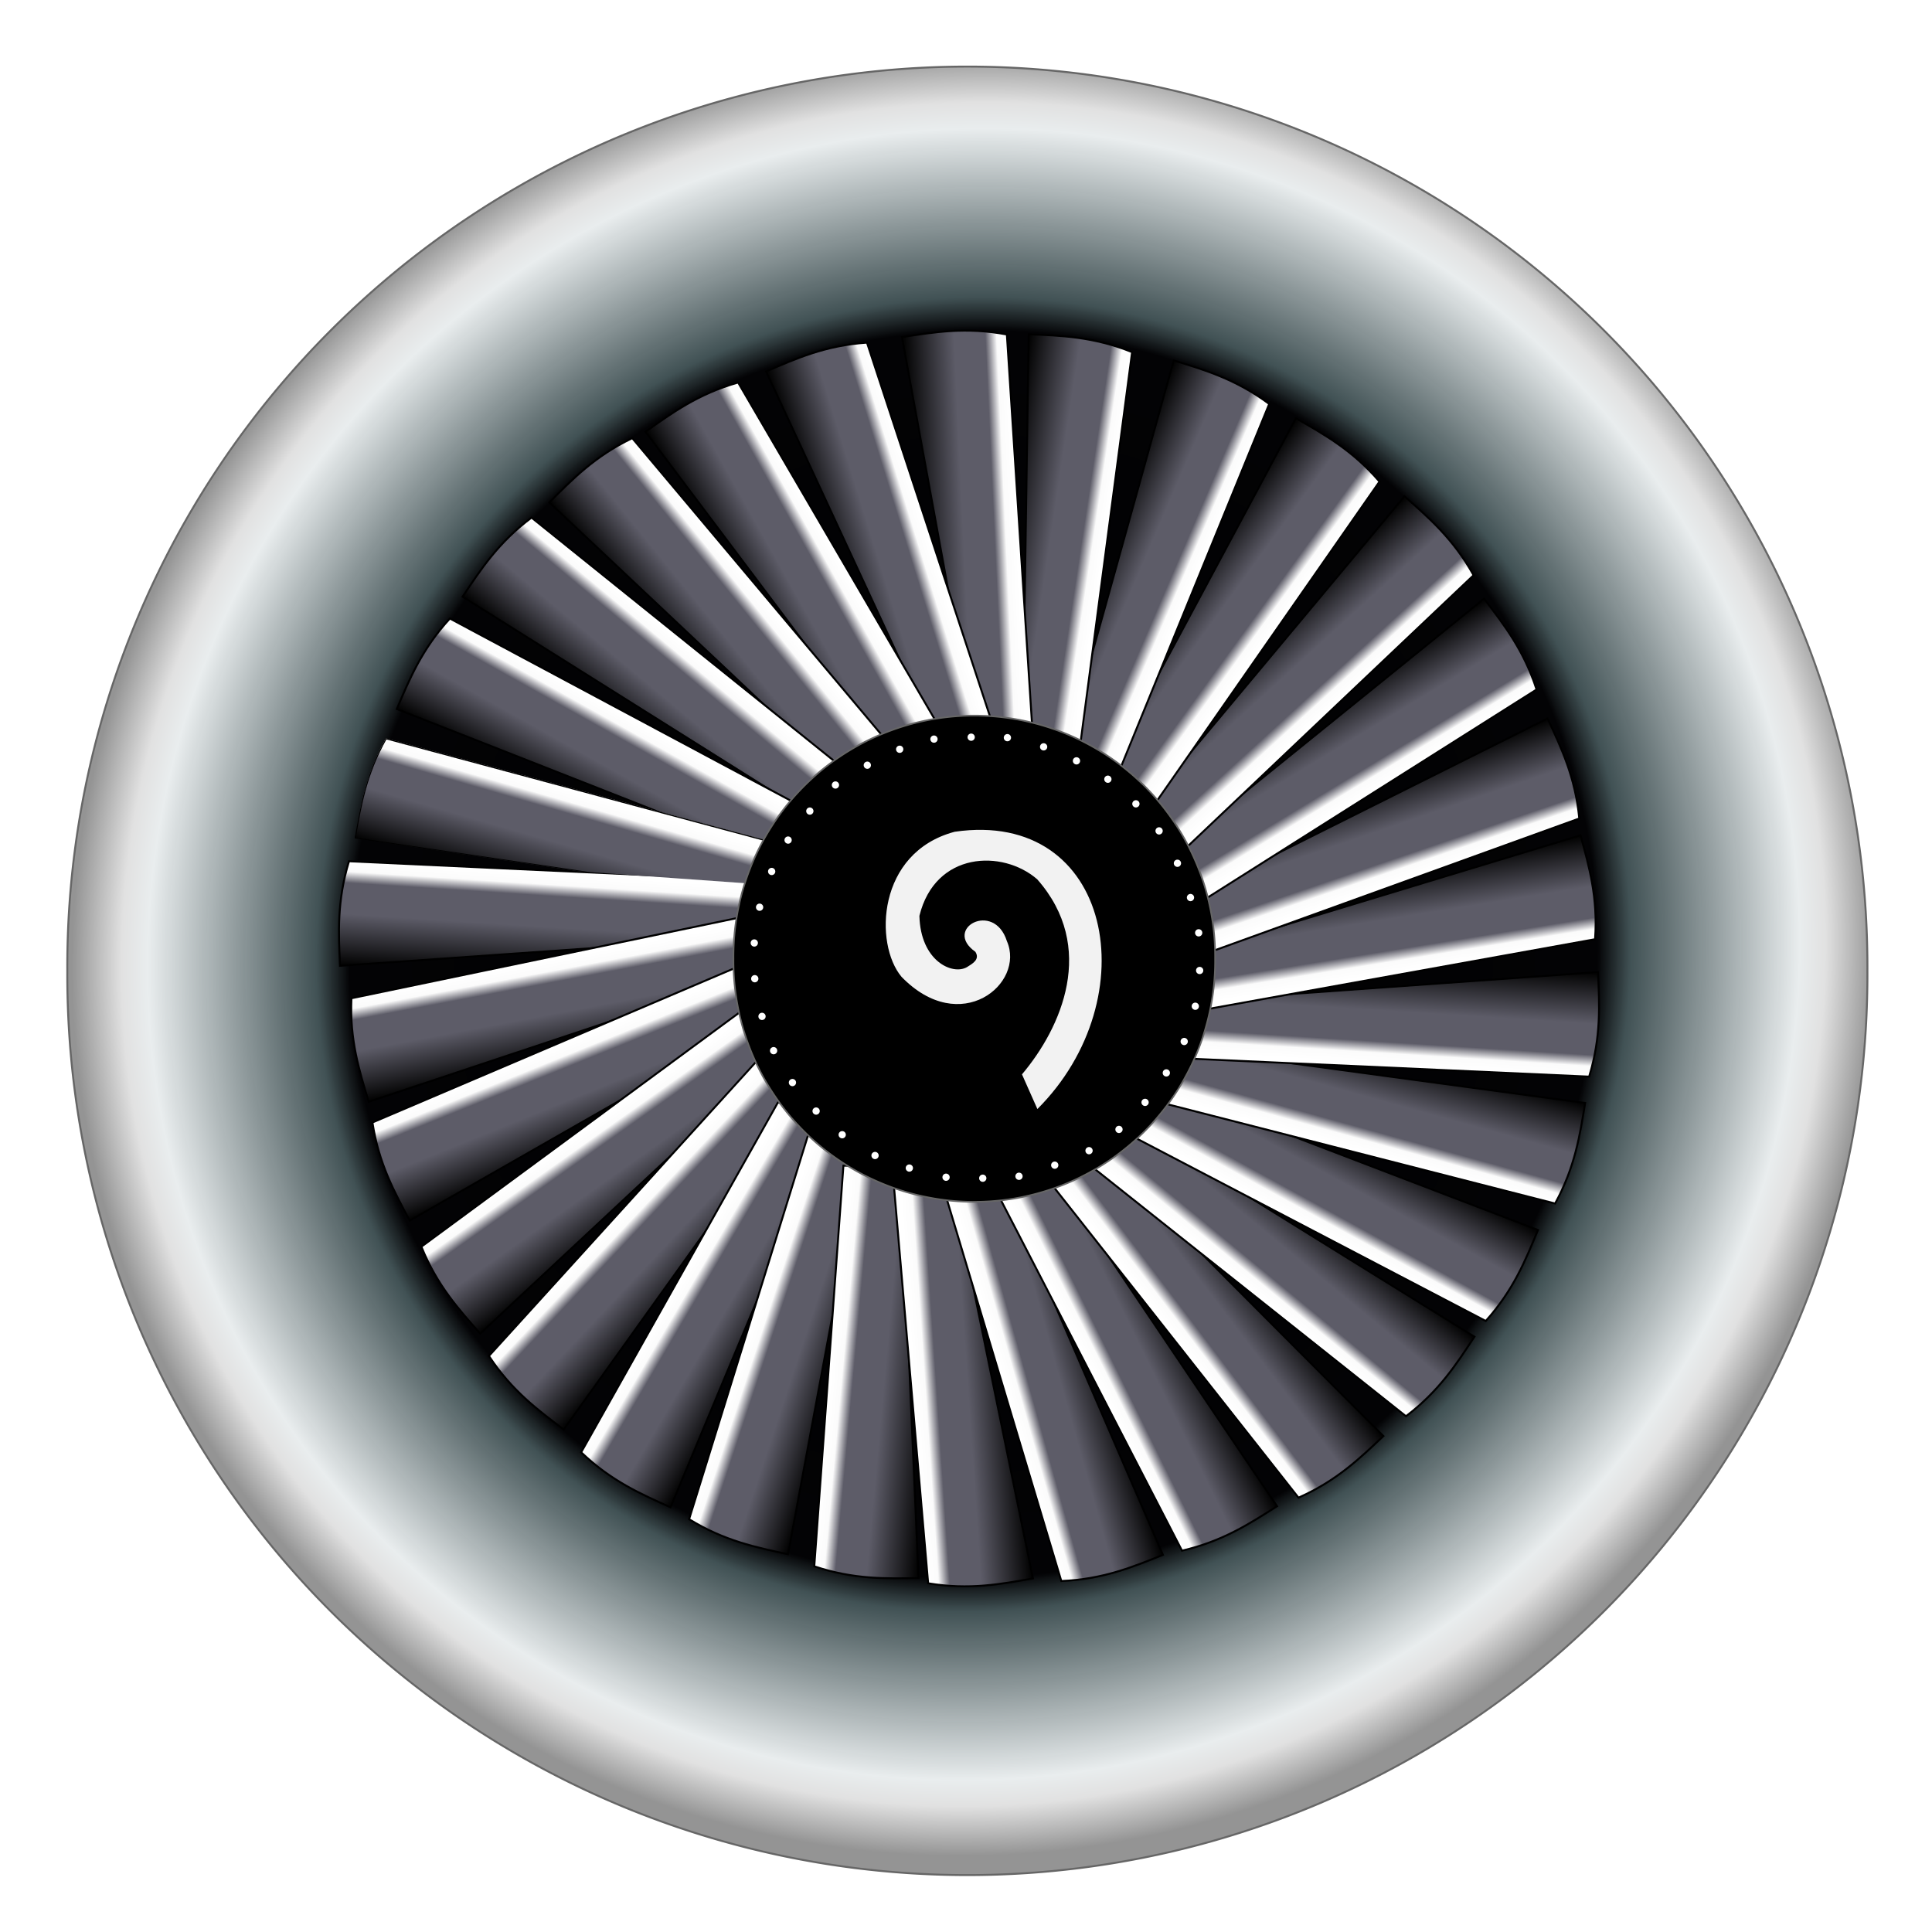 <svg xmlns="http://www.w3.org/2000/svg" xmlns:xlink="http://www.w3.org/1999/xlink" viewBox="0 0 990 990"><defs><linearGradient id="I" y2="504.38" xlink:href="#a" gradientUnits="userSpaceOnUse" x2="264.71" gradientTransform="scale(-1) rotate(2.579 21936.992 -22200.666)" y1="451.11" x1="265.69"/><linearGradient id="a"><stop stop-color="#fff" offset="0"/><stop stop-color="#fbfbfb" offset=".109"/><stop stop-color="#5d5c68" offset=".218"/><stop stop-color="#5d5c68" offset=".517"/><stop stop-color="#040404" offset="1"/></linearGradient><linearGradient id="i" y2="504.38" xlink:href="#a" gradientUnits="userSpaceOnUse" x2="264.71" gradientTransform="rotate(-23.077 493.462 493.41)" y1="451.11" x1="265.69"/><linearGradient id="k" y2="504.38" xlink:href="#a" gradientUnits="userSpaceOnUse" x2="264.71" gradientTransform="rotate(-36.367 486.903 494.357)" y1="451.11" x1="265.69"/><linearGradient id="m" y2="504.38" xlink:href="#a" gradientUnits="userSpaceOnUse" x2="264.71" gradientTransform="rotate(-47.758 493.265 496.226)" y1="451.11" x1="265.69"/><linearGradient id="o" y2="504.38" xlink:href="#a" gradientUnits="userSpaceOnUse" x2="264.71" gradientTransform="rotate(-60.648 491.865 499.04)" y1="451.11" x1="265.69"/><linearGradient id="q" y2="504.38" xlink:href="#a" gradientUnits="userSpaceOnUse" x2="264.71" gradientTransform="rotate(-72.791 490.849 498.944)" y1="451.11" x1="265.69"/><linearGradient id="s" y2="504.38" xlink:href="#a" gradientUnits="userSpaceOnUse" x2="264.71" gradientTransform="rotate(-85.838 489.714 500.448)" y1="451.11" x1="265.69"/><linearGradient id="u" y2="504.38" xlink:href="#a" gradientUnits="userSpaceOnUse" x2="264.71" gradientTransform="rotate(-94.922 495.038 496.49)" y1="451.11" x1="265.69"/><linearGradient id="w" y2="504.38" xlink:href="#a" gradientUnits="userSpaceOnUse" x2="264.71" gradientTransform="scale(-1) rotate(73.308 666.432 -668.445)" y1="451.11" x1="265.69"/><linearGradient id="y" y2="504.38" xlink:href="#a" gradientUnits="userSpaceOnUse" x2="264.71" gradientTransform="rotate(-117.319 499.237 493.676)" y1="451.11" x1="265.69"/><linearGradient id="A" y2="504.38" xlink:href="#a" gradientUnits="userSpaceOnUse" x2="264.71" gradientTransform="rotate(-128.236 501.178 491.778)" y1="451.11" x1="265.69"/><linearGradient id="C" y2="504.38" xlink:href="#a" gradientUnits="userSpaceOnUse" x2="264.71" gradientTransform="rotate(-141.532 499.82 494.221)" y1="451.11" x1="265.69"/><linearGradient id="E" y2="504.38" xlink:href="#a" gradientUnits="userSpaceOnUse" x2="264.71" gradientTransform="scale(-1) rotate(27.591 2006.033 -2036.37)" y1="451.11" x1="265.69"/><linearGradient id="G" y2="504.38" xlink:href="#a" gradientUnits="userSpaceOnUse" x2="264.71" gradientTransform="scale(-1) rotate(14.363 3926.726 -3971.667)" y1="451.11" x1="265.69"/><linearGradient id="g" y2="504.38" xlink:href="#a" gradientUnits="userSpaceOnUse" x2="264.71" gradientTransform="rotate(-11.748 480.564 494.95)" y1="451.11" x1="265.69"/><linearGradient id="K" y2="504.38" xlink:href="#a" gradientUnits="userSpaceOnUse" x2="264.71" gradientTransform="rotate(169.782 498.78 494.103)" y1="451.11" x1="265.69"/><linearGradient id="M" y2="504.38" xlink:href="#a" gradientUnits="userSpaceOnUse" x2="264.71" gradientTransform="scale(-1) rotate(-19.877 -2794.64 2846.793)" y1="451.11" x1="265.69"/><linearGradient id="O" y2="504.38" xlink:href="#a" gradientUnits="userSpaceOnUse" x2="264.71" gradientTransform="rotate(147.69 499.177 489.305)" y1="451.11" x1="265.69"/><linearGradient id="Q" y2="504.38" xlink:href="#a" gradientUnits="userSpaceOnUse" x2="264.71" gradientTransform="scale(-1) rotate(-43.478 -1220.218 1253.948)" y1="451.11" x1="265.69"/><linearGradient id="S" y2="504.38" xlink:href="#a" gradientUnits="userSpaceOnUse" x2="264.71" gradientTransform="scale(-1) rotate(-55.119 -929.738 954.183)" y1="451.11" x1="265.69"/><linearGradient id="U" y2="504.38" xlink:href="#a" gradientUnits="userSpaceOnUse" x2="264.71" gradientTransform="rotate(112.219 498.272 485.564)" y1="451.11" x1="265.69"/><linearGradient id="W" y2="504.38" xlink:href="#a" gradientUnits="userSpaceOnUse" x2="264.71" gradientTransform="rotate(97.522 499.709 489.388)" y1="451.11" x1="265.69"/><linearGradient id="Y" y2="504.38" xlink:href="#a" gradientUnits="userSpaceOnUse" x2="264.71" gradientTransform="rotate(86.302 498.055 488.392)" y1="451.11" x1="265.69"/><linearGradient id="aa" y2="504.38" xlink:href="#a" gradientUnits="userSpaceOnUse" x2="264.71" gradientTransform="rotate(71.783 503.23 493.415)" y1="451.11" x1="265.69"/><linearGradient id="ac" y2="504.38" xlink:href="#a" gradientUnits="userSpaceOnUse" x2="264.71" gradientTransform="rotate(59.729 501.794 493.123)" y1="451.11" x1="265.69"/><linearGradient id="ae" y2="504.38" xlink:href="#a" gradientUnits="userSpaceOnUse" x2="264.71" gradientTransform="rotate(49.962 495.467 488.695)" y1="451.11" x1="265.69"/><linearGradient id="ag" y2="504.38" xlink:href="#a" gradientUnits="userSpaceOnUse" x2="264.71" gradientTransform="rotate(38.809 489.964 484.617)" y1="451.11" x1="265.69"/><linearGradient id="ai" y2="504.38" xlink:href="#a" gradientUnits="userSpaceOnUse" x2="264.71" gradientTransform="rotate(28.123 472.384 478.51)" y1="451.11" x1="265.69"/><linearGradient id="aj" y2="504.38" xlink:href="#a" gradientUnits="userSpaceOnUse" x2="264.71" gradientTransform="rotate(15.023 462.147 470.251)" y1="451.11" x1="265.69"/><linearGradient id="e" y2="504.38" xlink:href="#a" gradientUnits="userSpaceOnUse" x2="264.71" y1="451.11" x1="265.69"/><filter id="b" y="-.25" width="1.5" height="1.5" x="-.25"><feGaussianBlur result="blur" stdDeviation="6.6" in="SourceAlpha"/><feColorMatrix values="1 0 0 0 0 0 1 0 0 0 0 0 1 0 0 0 0 0 1 0" result="bluralpha"/><feOffset result="offsetBlur" in="bluralpha" dy="-.1"/><feMerge><feMergeNode in="offsetBlur"/><feMergeNode in="SourceGraphic"/></feMerge></filter><filter id="f" y="-.25" width="1.5" height="1.5" x="-.25"><feGaussianBlur result="blur" stdDeviation="6.6" in="SourceAlpha"/><feColorMatrix values="1 0 0 0 0 0 1 0 0 0 0 0 1 0 0 0 0 0 1 0" result="bluralpha"/><feOffset result="offsetBlur" in="bluralpha" dy="-.1"/><feMerge><feMergeNode in="offsetBlur"/><feMergeNode in="SourceGraphic"/></feMerge></filter><filter id="ah" y="-.25" width="1.5" height="1.5" x="-.25"><feGaussianBlur result="blur" stdDeviation="6.6" in="SourceAlpha"/><feColorMatrix values="1 0 0 0 0 0 1 0 0 0 0 0 1 0 0 0 0 0 1 0" result="bluralpha"/><feOffset result="offsetBlur" in="bluralpha" dy="-.1"/><feMerge><feMergeNode in="offsetBlur"/><feMergeNode in="SourceGraphic"/></feMerge></filter><filter id="af" y="-.25" width="1.5" height="1.5" x="-.25"><feGaussianBlur result="blur" stdDeviation="6.6" in="SourceAlpha"/><feColorMatrix values="1 0 0 0 0 0 1 0 0 0 0 0 1 0 0 0 0 0 1 0" result="bluralpha"/><feOffset result="offsetBlur" in="bluralpha" dy="-.1"/><feMerge><feMergeNode in="offsetBlur"/><feMergeNode in="SourceGraphic"/></feMerge></filter><filter id="ad" y="-.25" width="1.5" height="1.5" x="-.25"><feGaussianBlur result="blur" stdDeviation="6.6" in="SourceAlpha"/><feColorMatrix values="1 0 0 0 0 0 1 0 0 0 0 0 1 0 0 0 0 0 1 0" result="bluralpha"/><feOffset result="offsetBlur" in="bluralpha" dy="-.1"/><feMerge><feMergeNode in="offsetBlur"/><feMergeNode in="SourceGraphic"/></feMerge></filter><filter id="ab" y="-.25" width="1.5" height="1.5" x="-.25"><feGaussianBlur result="blur" stdDeviation="6.6" in="SourceAlpha"/><feColorMatrix values="1 0 0 0 0 0 1 0 0 0 0 0 1 0 0 0 0 0 1 0" result="bluralpha"/><feOffset result="offsetBlur" in="bluralpha" dy="-.1"/><feMerge><feMergeNode in="offsetBlur"/><feMergeNode in="SourceGraphic"/></feMerge></filter><filter id="Z" y="-.25" width="1.5" height="1.5" x="-.25"><feGaussianBlur result="blur" stdDeviation="6.6" in="SourceAlpha"/><feColorMatrix values="1 0 0 0 0 0 1 0 0 0 0 0 1 0 0 0 0 0 1 0" result="bluralpha"/><feOffset result="offsetBlur" in="bluralpha" dy="-.1"/><feMerge><feMergeNode in="offsetBlur"/><feMergeNode in="SourceGraphic"/></feMerge></filter><filter id="X" y="-.25" width="1.5" height="1.5" x="-.25"><feGaussianBlur result="blur" stdDeviation="6.6" in="SourceAlpha"/><feColorMatrix values="1 0 0 0 0 0 1 0 0 0 0 0 1 0 0 0 0 0 1 0" result="bluralpha"/><feOffset result="offsetBlur" in="bluralpha" dy="-.1"/><feMerge><feMergeNode in="offsetBlur"/><feMergeNode in="SourceGraphic"/></feMerge></filter><filter id="V" y="-.25" width="1.5" height="1.5" x="-.25"><feGaussianBlur result="blur" stdDeviation="6.6" in="SourceAlpha"/><feColorMatrix values="1 0 0 0 0 0 1 0 0 0 0 0 1 0 0 0 0 0 1 0" result="bluralpha"/><feOffset result="offsetBlur" in="bluralpha" dy="-.1"/><feMerge><feMergeNode in="offsetBlur"/><feMergeNode in="SourceGraphic"/></feMerge></filter><filter id="T" y="-.25" width="1.5" height="1.5" x="-.25"><feGaussianBlur result="blur" stdDeviation="6.6" in="SourceAlpha"/><feColorMatrix values="1 0 0 0 0 0 1 0 0 0 0 0 1 0 0 0 0 0 1 0" result="bluralpha"/><feOffset result="offsetBlur" in="bluralpha" dy="-.1"/><feMerge><feMergeNode in="offsetBlur"/><feMergeNode in="SourceGraphic"/></feMerge></filter><filter id="R" y="-.25" width="1.5" height="1.5" x="-.25"><feGaussianBlur result="blur" stdDeviation="6.6" in="SourceAlpha"/><feColorMatrix values="1 0 0 0 0 0 1 0 0 0 0 0 1 0 0 0 0 0 1 0" result="bluralpha"/><feOffset result="offsetBlur" in="bluralpha" dy="-.1"/><feMerge><feMergeNode in="offsetBlur"/><feMergeNode in="SourceGraphic"/></feMerge></filter><filter id="P" y="-.25" width="1.5" height="1.5" x="-.25"><feGaussianBlur result="blur" stdDeviation="6.6" in="SourceAlpha"/><feColorMatrix values="1 0 0 0 0 0 1 0 0 0 0 0 1 0 0 0 0 0 1 0" result="bluralpha"/><feOffset result="offsetBlur" in="bluralpha" dy="-.1"/><feMerge><feMergeNode in="offsetBlur"/><feMergeNode in="SourceGraphic"/></feMerge></filter><filter id="N" y="-.25" width="1.5" height="1.5" x="-.25"><feGaussianBlur result="blur" stdDeviation="6.6" in="SourceAlpha"/><feColorMatrix values="1 0 0 0 0 0 1 0 0 0 0 0 1 0 0 0 0 0 1 0" result="bluralpha"/><feOffset result="offsetBlur" in="bluralpha" dy="-.1"/><feMerge><feMergeNode in="offsetBlur"/><feMergeNode in="SourceGraphic"/></feMerge></filter><filter id="L" y="-.25" width="1.5" height="1.5" x="-.25"><feGaussianBlur result="blur" stdDeviation="6.6" in="SourceAlpha"/><feColorMatrix values="1 0 0 0 0 0 1 0 0 0 0 0 1 0 0 0 0 0 1 0" result="bluralpha"/><feOffset result="offsetBlur" in="bluralpha" dy="-.1"/><feMerge><feMergeNode in="offsetBlur"/><feMergeNode in="SourceGraphic"/></feMerge></filter><filter id="J" y="-.25" width="1.5" height="1.5" x="-.25"><feGaussianBlur result="blur" stdDeviation="6.6" in="SourceAlpha"/><feColorMatrix values="1 0 0 0 0 0 1 0 0 0 0 0 1 0 0 0 0 0 1 0" result="bluralpha"/><feOffset result="offsetBlur" in="bluralpha" dy="-.1"/><feMerge><feMergeNode in="offsetBlur"/><feMergeNode in="SourceGraphic"/></feMerge></filter><filter id="H" y="-.25" width="1.5" height="1.5" x="-.25"><feGaussianBlur result="blur" stdDeviation="6.6" in="SourceAlpha"/><feColorMatrix values="1 0 0 0 0 0 1 0 0 0 0 0 1 0 0 0 0 0 1 0" result="bluralpha"/><feOffset result="offsetBlur" in="bluralpha" dy="-.1"/><feMerge><feMergeNode in="offsetBlur"/><feMergeNode in="SourceGraphic"/></feMerge></filter><filter id="F" y="-.25" width="1.5" height="1.5" x="-.25"><feGaussianBlur result="blur" stdDeviation="6.6" in="SourceAlpha"/><feColorMatrix values="1 0 0 0 0 0 1 0 0 0 0 0 1 0 0 0 0 0 1 0" result="bluralpha"/><feOffset result="offsetBlur" in="bluralpha" dy="-.1"/><feMerge><feMergeNode in="offsetBlur"/><feMergeNode in="SourceGraphic"/></feMerge></filter><filter id="D" y="-.25" width="1.5" height="1.5" x="-.25"><feGaussianBlur result="blur" stdDeviation="6.6" in="SourceAlpha"/><feColorMatrix values="1 0 0 0 0 0 1 0 0 0 0 0 1 0 0 0 0 0 1 0" result="bluralpha"/><feOffset result="offsetBlur" in="bluralpha" dy="-.1"/><feMerge><feMergeNode in="offsetBlur"/><feMergeNode in="SourceGraphic"/></feMerge></filter><filter id="B" y="-.25" width="1.5" height="1.5" x="-.25"><feGaussianBlur result="blur" stdDeviation="6.6" in="SourceAlpha"/><feColorMatrix values="1 0 0 0 0 0 1 0 0 0 0 0 1 0 0 0 0 0 1 0" result="bluralpha"/><feOffset result="offsetBlur" in="bluralpha" dy="-.1"/><feMerge><feMergeNode in="offsetBlur"/><feMergeNode in="SourceGraphic"/></feMerge></filter><filter id="z" y="-.25" width="1.5" height="1.5" x="-.25"><feGaussianBlur result="blur" stdDeviation="6.6" in="SourceAlpha"/><feColorMatrix values="1 0 0 0 0 0 1 0 0 0 0 0 1 0 0 0 0 0 1 0" result="bluralpha"/><feOffset result="offsetBlur" in="bluralpha" dy="-.1"/><feMerge><feMergeNode in="offsetBlur"/><feMergeNode in="SourceGraphic"/></feMerge></filter><filter id="x" y="-.25" width="1.5" height="1.5" x="-.25"><feGaussianBlur result="blur" stdDeviation="6.6" in="SourceAlpha"/><feColorMatrix values="1 0 0 0 0 0 1 0 0 0 0 0 1 0 0 0 0 0 1 0" result="bluralpha"/><feOffset result="offsetBlur" in="bluralpha" dy="-.1"/><feMerge><feMergeNode in="offsetBlur"/><feMergeNode in="SourceGraphic"/></feMerge></filter><filter id="v" y="-.25" width="1.5" height="1.5" x="-.25"><feGaussianBlur result="blur" stdDeviation="6.6" in="SourceAlpha"/><feColorMatrix values="1 0 0 0 0 0 1 0 0 0 0 0 1 0 0 0 0 0 1 0" result="bluralpha"/><feOffset result="offsetBlur" in="bluralpha" dy="-.1"/><feMerge><feMergeNode in="offsetBlur"/><feMergeNode in="SourceGraphic"/></feMerge></filter><filter id="t" y="-.25" width="1.5" height="1.5" x="-.25"><feGaussianBlur result="blur" stdDeviation="6.6" in="SourceAlpha"/><feColorMatrix values="1 0 0 0 0 0 1 0 0 0 0 0 1 0 0 0 0 0 1 0" result="bluralpha"/><feOffset result="offsetBlur" in="bluralpha" dy="-.1"/><feMerge><feMergeNode in="offsetBlur"/><feMergeNode in="SourceGraphic"/></feMerge></filter><filter id="r" y="-.25" width="1.5" height="1.5" x="-.25"><feGaussianBlur result="blur" stdDeviation="6.6" in="SourceAlpha"/><feColorMatrix values="1 0 0 0 0 0 1 0 0 0 0 0 1 0 0 0 0 0 1 0" result="bluralpha"/><feOffset result="offsetBlur" in="bluralpha" dy="-.1"/><feMerge><feMergeNode in="offsetBlur"/><feMergeNode in="SourceGraphic"/></feMerge></filter><filter id="p" y="-.25" width="1.5" height="1.5" x="-.25"><feGaussianBlur result="blur" stdDeviation="6.6" in="SourceAlpha"/><feColorMatrix values="1 0 0 0 0 0 1 0 0 0 0 0 1 0 0 0 0 0 1 0" result="bluralpha"/><feOffset result="offsetBlur" in="bluralpha" dy="-.1"/><feMerge><feMergeNode in="offsetBlur"/><feMergeNode in="SourceGraphic"/></feMerge></filter><filter id="n" y="-.25" width="1.5" height="1.5" x="-.25"><feGaussianBlur result="blur" stdDeviation="6.6" in="SourceAlpha"/><feColorMatrix values="1 0 0 0 0 0 1 0 0 0 0 0 1 0 0 0 0 0 1 0" result="bluralpha"/><feOffset result="offsetBlur" in="bluralpha" dy="-.1"/><feMerge><feMergeNode in="offsetBlur"/><feMergeNode in="SourceGraphic"/></feMerge></filter><filter id="l" y="-.25" width="1.5" height="1.5" x="-.25"><feGaussianBlur result="blur" stdDeviation="6.6" in="SourceAlpha"/><feColorMatrix values="1 0 0 0 0 0 1 0 0 0 0 0 1 0 0 0 0 0 1 0" result="bluralpha"/><feOffset result="offsetBlur" in="bluralpha" dy="-.1"/><feMerge><feMergeNode in="offsetBlur"/><feMergeNode in="SourceGraphic"/></feMerge></filter><filter id="j" y="-.25" width="1.5" height="1.5" x="-.25"><feGaussianBlur result="blur" stdDeviation="6.6" in="SourceAlpha"/><feColorMatrix values="1 0 0 0 0 0 1 0 0 0 0 0 1 0 0 0 0 0 1 0" result="bluralpha"/><feOffset result="offsetBlur" in="bluralpha" dy="-.1"/><feMerge><feMergeNode in="offsetBlur"/><feMergeNode in="SourceGraphic"/></feMerge></filter><filter id="h" y="-.25" width="1.5" height="1.5" x="-.25"><feGaussianBlur result="blur" stdDeviation="6.6" in="SourceAlpha"/><feColorMatrix values="1 0 0 0 0 0 1 0 0 0 0 0 1 0 0 0 0 0 1 0" result="bluralpha"/><feOffset result="offsetBlur" in="bluralpha" dy="-.1"/><feMerge><feMergeNode in="offsetBlur"/><feMergeNode in="SourceGraphic"/></feMerge></filter><filter id="d" y="-.25" width="1.5" height="1.5" x="-.25"><feGaussianBlur result="blur" stdDeviation="6.6" in="SourceAlpha"/><feColorMatrix values="1 0 0 0 0 0 1 0 0 0 0 0 1 0 0 0 0 0 1 0" result="bluralpha"/><feOffset result="offsetBlur" in="bluralpha" dy="-.1"/><feMerge><feMergeNode in="offsetBlur"/><feMergeNode in="SourceGraphic"/></feMerge></filter><radialGradient id="c" gradientUnits="userSpaceOnUse" cy="519.12" cx="493.17" gradientTransform="matrix(-.718 .707 -.697 -.708 1214.8 509.89)" r="461.71"><stop offset="0"/><stop stop-color="#030305" offset=".692"/><stop stop-color="#3e4f52" stop-opacity=".983" offset=".729"/><stop stop-color="#e9edee" offset=".916"/><stop stop-color="#e1e1e1" offset=".945"/><stop stop-color="#949494" offset="1"/></radialGradient><radialGradient id="al" fx="567.96" fy="513.31" gradientUnits="userSpaceOnUse" cy="502.78" cx="409.62" gradientTransform="matrix(-.502 .369 -.265 -.36 882.82 442.11)" r="110.25"><stop stop-color="#f2f2f2" stop-opacity=".803" offset="0"/><stop stop-color="#f2f2f2" stop-opacity="0" offset="1"/></radialGradient><clipPath id="ak" clipPathUnits="userSpaceOnUse"><path d="M197.75 378.43c-10.509 18.695-13.121 34.977-15.98 51.336l115.41 16.968 94.83 6.775 4.553-21.72z" filter="url(#b)" stroke="#000" fill="#ff0"/></clipPath></defs><path d="M956.9 499.48a461.21 461.21 0 11-922.41 0 461.21 461.21 0 11922.41 0z" stroke="#666" fill="url(#c)" transform="translate(0 -2)"/><g stroke="#000"><path filter="url(#d)" d="M182.98 450.11c-5.304 20.78-3.606 37.183-2.128 53.723l209.57-24.468-1.595-29.255z" fill="url(#e)" transform="rotate(2.659 367.992 356.31)"/><path filter="url(#f)" d="M180.08 511.63c-.962 21.424 4.04 37.138 8.855 53.031l200.2-66.626-7.519-28.318z" fill="url(#g)"/><path filter="url(#h)" d="M190.85 575.28c3.265 21.196 11.257 35.621 19.1 50.259l183.21-104.66-12.93-26.29z" fill="url(#i)"/><path filter="url(#j)" d="M215.93 638.93c8.05 19.878 19.144 32.079 30.142 44.522l154.25-143.97-18.63-22.61z" fill="url(#k)"/><path filter="url(#l)" d="M250.53 694.93c11.818 17.896 25.103 27.666 38.342 37.691l122.78-171.6-22.73-18.48z" fill="url(#m)"/><path filter="url(#n)" d="M297.8 744.29c15.512 14.809 30.642 21.369 45.784 28.189l81.402-194.66-26.282-12.949z" fill="url(#o)"/><path filter="url(#p)" d="M353.11 778.58c18.28 11.215 34.451 14.446 50.689 17.927l38.632-207.43-28.418-7.131z" fill="url(#q)"/><path filter="url(#r)" d="M417.25 802.72c20.34 6.798 36.823 6.295 53.427 6.02l-9.194-210.8-29.294-.53z" fill="url(#s)"/><path filter="url(#t)" d="M475.6 811.42c21.158 3.502 37.355.403 53.708-2.49l-42.359-206.7-29.01 4.1z" fill="url(#u)"/><path filter="url(#v)" d="M543.84 810.25c21.428-.888 36.652-7.226 52.071-13.392l-83.631-193.72-27.564 9.931z" fill="url(#w)"/><path filter="url(#x)" d="M605.68 794.69c20.896-4.824 34.691-13.861 48.708-22.766l-117.93-174.97-25.26 14.84z" fill="url(#y)"/><path filter="url(#z)" d="M665.38 767.54c19.605-8.694 31.438-20.18 43.515-31.578l-148.93-149.47-21.99 19.36z" fill="url(#A)"/><path filter="url(#B)" d="M720.45 725.81c17.079-12.97 25.954-26.87 35.086-40.74l-179.31-111.21-16.95 23.9z" fill="url(#C)"/><path filter="url(#D)" d="M761.33 677c14.325-15.96 20.418-31.284 26.768-46.628l-197.07-75.381-12.136 26.667z" fill="url(#E)"/><path filter="url(#F)" d="M796.87 616.81c10.293-18.814 12.717-35.126 15.388-51.516l-209.09-28.284-5.711 28.737z" fill="url(#G)"/><path filter="url(#H)" d="M814.31 551.79c6.234-20.52 5.276-36.983 4.543-53.573l-210.46 15.012.278 29.297z" fill="url(#I)"/><path filter="url(#J)" d="M817.34 481.38c1.534-21.391-3.047-37.233-7.436-53.249l-201.91 61.256 6.76 28.508z" fill="url(#K)"/><path filter="url(#L)" d="M809.26 419.51c-2.077-21.345-9.251-36.194-16.265-51.246l-188.77 94.266 11.448 26.97z" fill="url(#M)"/><path filter="url(#N)" d="M787.37 353.43c-6.624-20.397-16.827-33.353-26.917-46.542l-164.05 132.7 16.986 23.873z" fill="url(#O)"/><path filter="url(#P)" d="M755.1 294.86c-10.449-18.728-22.968-29.463-35.422-40.448l-135.24 161.96 21.288 20.131z" fill="url(#Q)"/><path filter="url(#R)" d="M706.89 246.89c-14.01-16.24-28.44-24.22-42.85-32.47l-99.777 185.92 24.912 15.421z" fill="url(#S)"/><path filter="url(#T)" d="M650.37 207.09c-17.23-12.77-33.06-17.4-48.93-22.28l-56.597 203.27 27.686 9.585z" fill="url(#U)"/><path filter="url(#V)" d="M580.11 180.53c-19.907-7.979-36.391-8.442-52.983-9.142l-3.175 210.97 29.212 2.248z" fill="url(#W)"/><path filter="url(#X)" d="M515.94 171.5c-21.078-3.953-37.338-1.2-53.749 1.341l37.933 207.56 29.091-3.479z" fill="url(#Y)"/><path filter="url(#Z)" d="M444.26 175.67c-21.396 1.458-36.447 8.198-51.696 14.773l88.757 191.42 27.29-10.661z" fill="url(#aa)"/><path filter="url(#ab)" d="M378.23 196.1c-20.62 5.894-33.931 15.629-47.471 25.244l126.78 168.67 24.462-16.125z" fill="url(#ac)"/><path filter="url(#ad)" d="M323.99 224.62c-19.321 9.307-30.788 21.159-42.5 32.931l153.55 144.71 21.372-20.042z" fill="url(#ae)"/><path filter="url(#af)" d="M272.37 265.33c-17.156 12.868-26.114 26.714-35.328 40.53l178.64 112.28 17.092-23.797z" fill="url(#ag)"/><path filter="url(#ah)" d="M230.53 317.04c-14.473 15.826-20.707 31.093-27.2 46.378l196.37 77.205 12.382-26.554z" fill="url(#ai)"/><path filter="url(#b)" d="M197.75 378.43c-10.509 18.695-13.121 34.977-15.98 51.336l208.75 30.691 6.042-28.669z" fill="url(#aj)" clip-path="url(#ak)"/></g><path d="M622.661 491.27a123.417 123.417 0 11-246.823 0 123.417 123.417 0 11246.823 0z" stroke="#666" stroke-miterlimit="2" stroke-width=".842"/><path d="M531.58 569.61L525 551.84" stroke="#000" fill="none"/><path fill="#f2f2f2" d="M531.58 568.29l-7.895-17.763c20.19-23.889 38.51-65.165 7.782-99.982-17.716-15.366-52.24-14.281-60.345 18.766.57 23.156 16.914 30.528 24.338 26.281 2.675-1.694 6.887-3.859 4.342-7.872-16.85-11.81 9.517-26.387 16.148-5.478 9.537 21.781-23.768 49.47-54.005 18.282-14.025-16.745-12.656-63.72 27.28-74.317 80.859-11.722 99.144 85.425 42.356 142.08z"/><g fill="#fff"><path d="M480.45 378.74a1.856 1.856 0 11-3.713 0 1.856 1.856 0 113.713 0zM499.509 377.75a1.856 1.856 0 11-3.713 0 1.856 1.856 0 113.713 0zM518.074 377.997a1.856 1.856 0 11-3.713 0 1.856 1.856 0 113.713 0zM536.638 382.7a1.856 1.856 0 11-3.713 0 1.856 1.856 0 113.713 0zM553.47 389.879a1.856 1.856 0 11-3.713 0 1.856 1.856 0 113.713 0zM569.559 399.285a1.856 1.856 0 11-3.713 0 1.856 1.856 0 113.713 0zM583.92 411.908a1.856 1.856 0 11-3.713 0 1.856 1.856 0 113.713 0zM595.8 425.77a1.856 1.856 0 11-3.713 0 1.856 1.856 0 113.713 0zM605.2 442.354a1.856 1.856 0 11-3.713 0 1.856 1.856 0 113.713 0zM611.89 459.928a1.856 1.856 0 11-3.713 0 1.856 1.856 0 113.713 0zM616.09 477.997a1.856 1.856 0 11-3.713 0 1.856 1.856 0 113.713 0zM616.59 497.3a1.856 1.856 0 11-3.713 0 1.856 1.856 0 113.713 0zM614.36 515.62a1.856 1.856 0 11-3.713 0 1.856 1.856 0 113.713 0zM608.67 533.69a1.856 1.856 0 11-3.713 0 1.856 1.856 0 113.713 0zM599.51 549.78a1.856 1.856 0 11-3.713 0 1.856 1.856 0 113.713 0zM559.905 589.63a1.856 1.856 0 11-3.713 0 1.856 1.856 0 113.713 0zM575.252 578.74a1.856 1.856 0 11-3.713 0 1.856 1.856 0 113.713 0zM588.62 564.88a1.856 1.856 0 11-3.713 0 1.856 1.856 0 113.713 0zM542.331 597.06a1.856 1.856 0 11-3.713 0 1.856 1.856 0 113.713 0zM524.014 602.75a1.856 1.856 0 11-3.713 0 1.856 1.856 0 113.713 0zM505.45 603.74a1.856 1.856 0 11-3.713 0 1.856 1.856 0 113.713 0zM486.638 603.24a1.856 1.856 0 11-3.713 0 1.856 1.856 0 113.713 0zM467.826 598.54a1.856 1.856 0 11-3.713 0 1.856 1.856 0 113.713 0zM450.252 592.11a1.856 1.856 0 11-3.713 0 1.856 1.856 0 113.713 0zM433.42 581.46a1.856 1.856 0 11-3.713 0 1.856 1.856 0 113.713 0zM420.054 569.33a1.856 1.856 0 11-3.713 0 1.856 1.856 0 113.713 0zM407.925 554.73a1.856 1.856 0 11-3.713 0 1.856 1.856 0 113.713 0zM398.272 538.39a1.856 1.856 0 11-3.713 0 1.856 1.856 0 113.713 0zM388.618 501.51a1.856 1.856 0 11-3.713 0 1.856 1.856 0 113.713 0zM392.331 520.82a1.856 1.856 0 11-3.713 0 1.856 1.856 0 113.713 0zM388.371 483.2a1.856 1.856 0 11-3.713 0 1.856 1.856 0 113.713 0zM391.094 464.879a1.856 1.856 0 11-3.713 0 1.856 1.856 0 113.713 0zM397.282 446.562a1.856 1.856 0 11-3.713 0 1.856 1.856 0 113.713 0zM405.698 430.473a1.856 1.856 0 11-3.713 0 1.856 1.856 0 113.713 0zM416.836 415.621a1.856 1.856 0 11-3.713 0 1.856 1.856 0 113.713 0zM446.292 392.106a1.856 1.856 0 11-3.713 0 1.856 1.856 0 113.713 0zM429.955 402.255a1.856 1.856 0 11-3.713 0 1.856 1.856 0 113.713 0zM462.876 383.938a1.856 1.856 0 11-3.713 0 1.856 1.856 0 113.713 0z"/></g></svg>